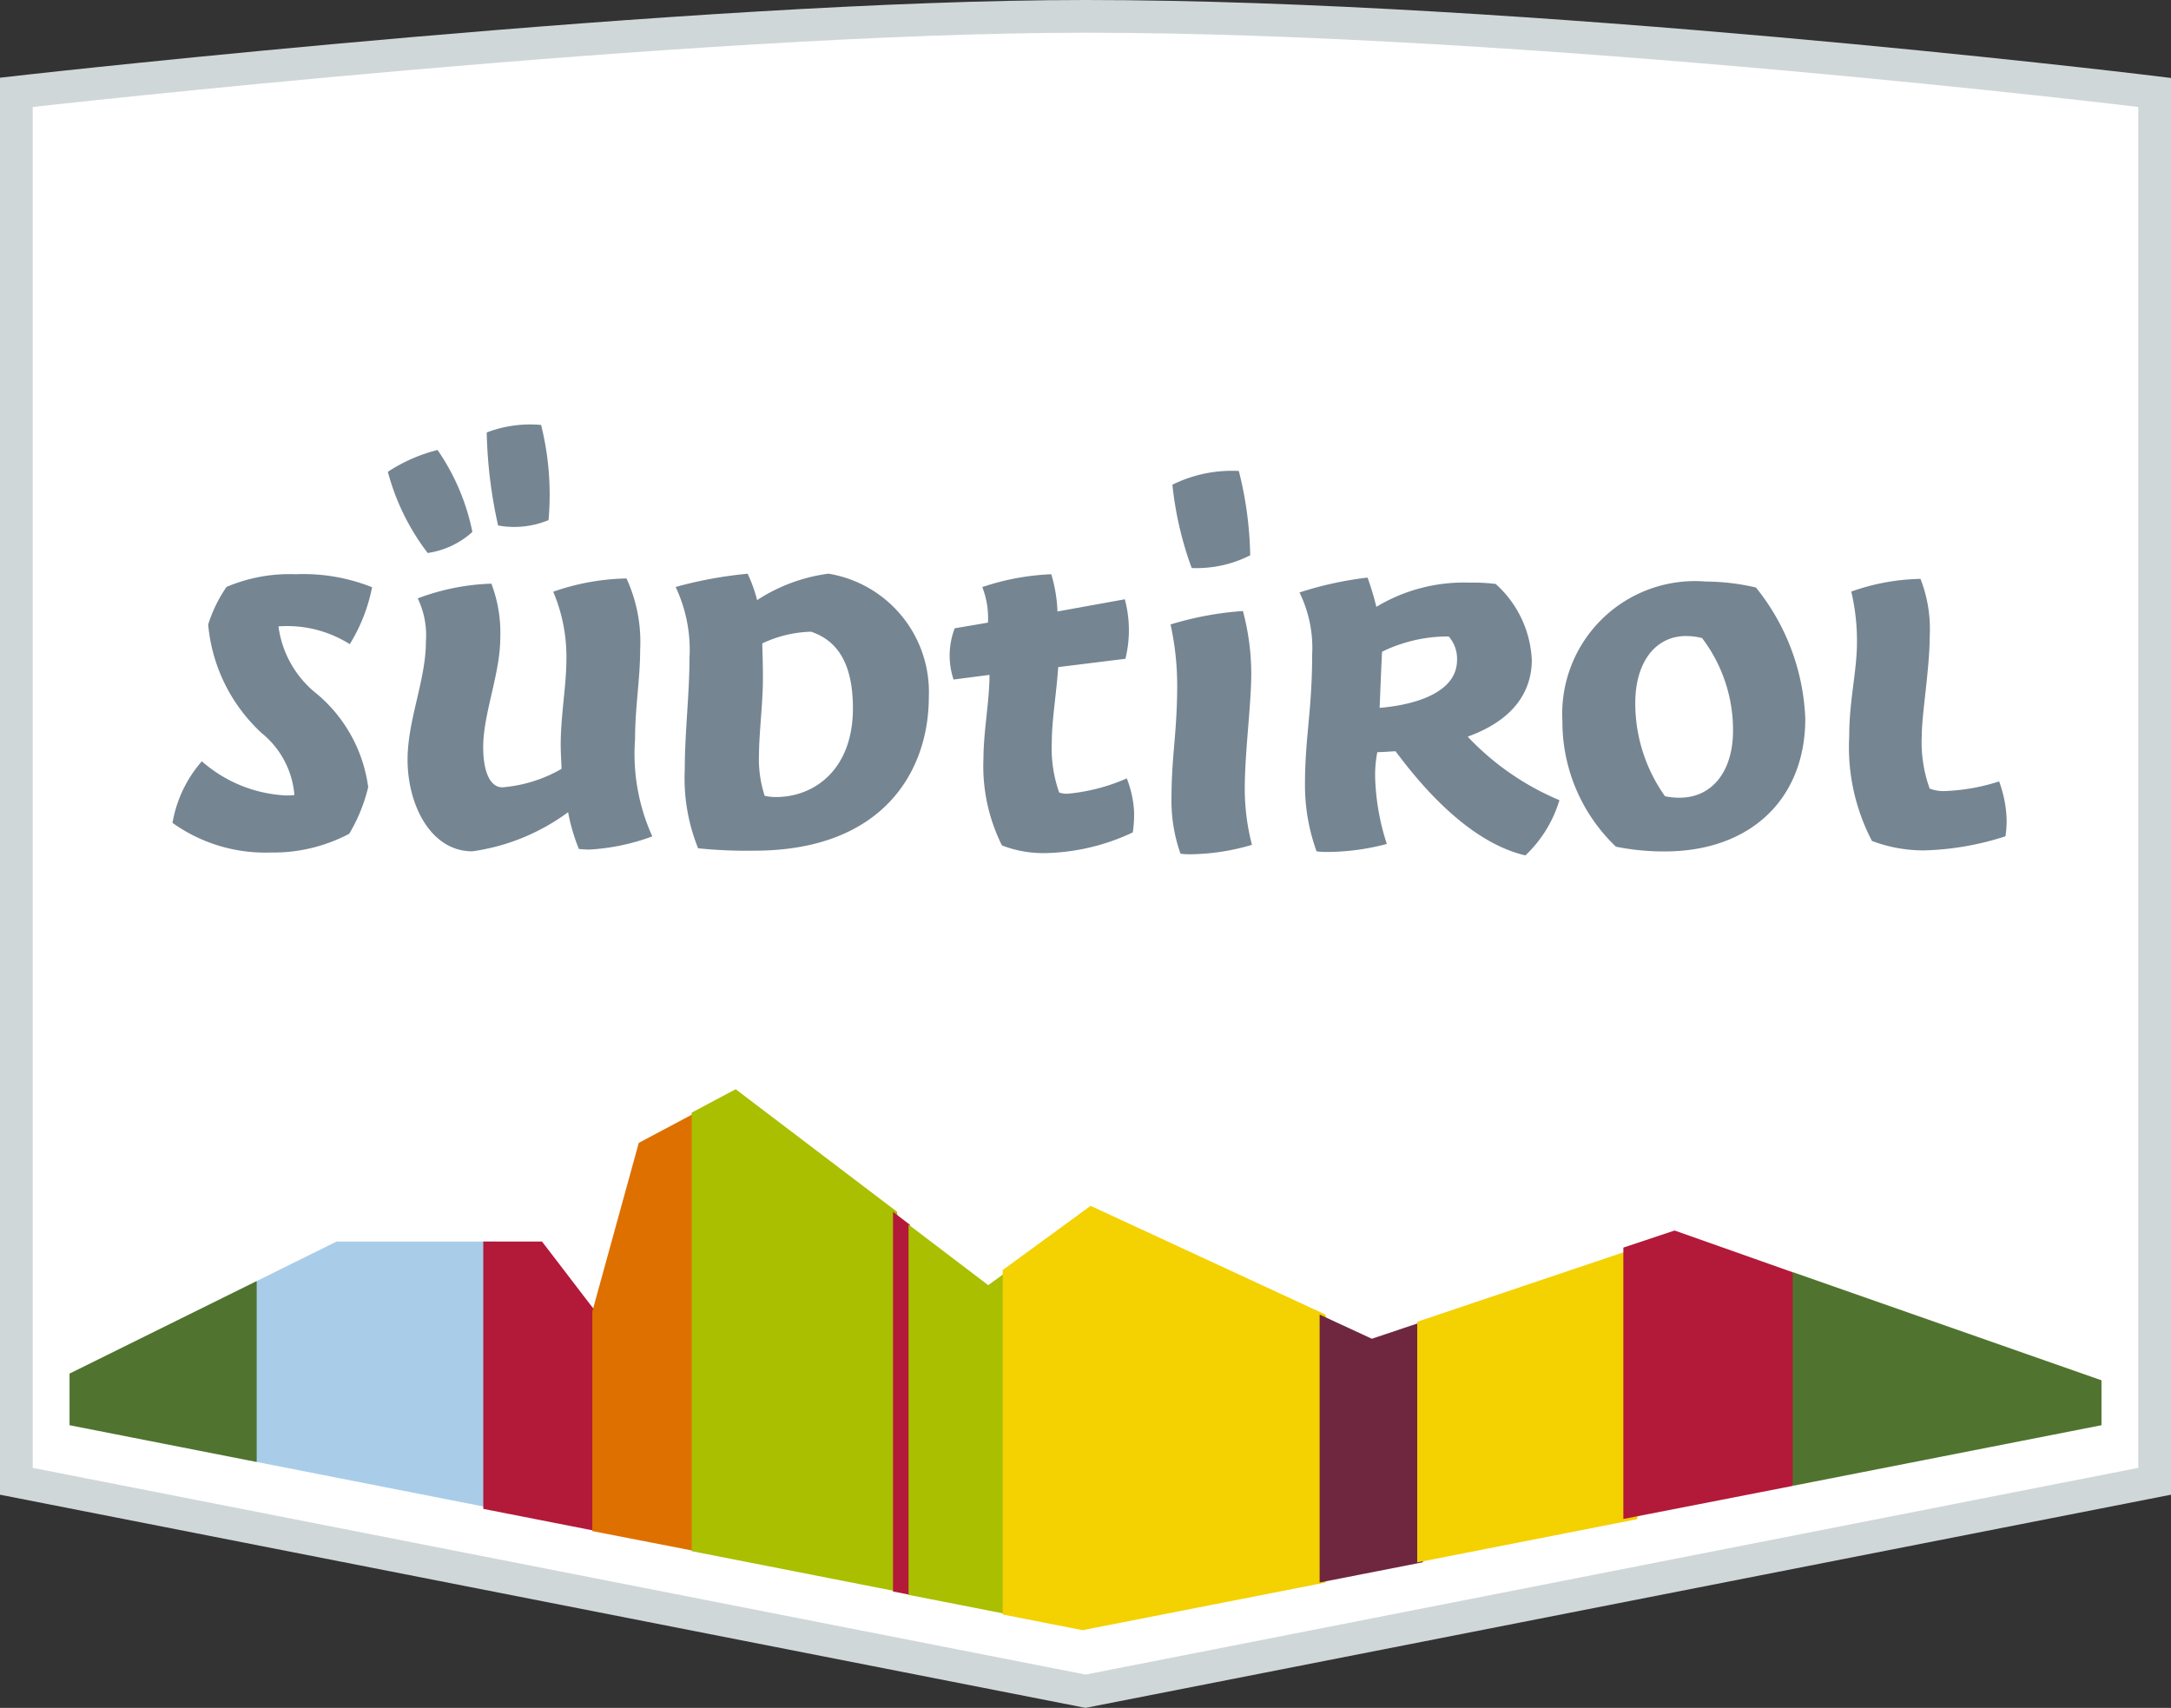 <svg xmlns="http://www.w3.org/2000/svg" width="76.264" height="60" viewBox="0 0 76.264 60"><rect x="0" y="0" width="76.264" height="60" fill="#333333" stroke="none"/><path d="M0,52.511V2.73l.995-.112C1.228,2.592,24.437,0,38.137,0,53.5,0,75.063,2.593,75.279,2.62l.985.119V52.511L38.132,60Z" fill="#d0d7d8"/><path d="M38.5,1.513c15.46,0,36.978,2.609,36.978,2.609v47.81L38.5,59.194,1.513,51.932V4.122S24.716,1.513,38.5,1.513Z" transform="translate(-0.364 -0.364)" fill="#fff"/><g transform="translate(2.443 38.266)"><path d="M3.217,64.556V66.37l6.574,1.292,1.272-3.178L9.791,61.305Z" transform="translate(-3.217 -54.566)" fill="#50742f"/><path d="M14.683,59.476l-2.808,1.389v6.356l8.39,1.648,1.045-4.563-1.045-4.83Z" transform="translate(-5.301 -54.126)" fill="#a9cde9"/><path d="M26.865,61.928l-1.878-2.452H22.925v9.393l3.94.774,1.055-4.424Z" transform="translate(-8.391 -54.126)" fill="#b31939"/><path d="M31.734,68.918l.99-7.7-.99-7.7-1.988,1.057-1.632,5.923v7.715Z" transform="translate(-9.75 -52.69)" fill="#de7000"/><path d="M40.1,56.735l.444,6.127L40.1,70.074l-7.215-1.417V53.251l1.545-.822Z" transform="translate(-11.03 -52.429)" fill="#a9bf00"/><path d="M42.385,58.1V71.439l.594.117,1-6.6-1-6.4Z" transform="translate(-13.458 -53.794)" fill="#b31939"/><path d="M46.7,60.29l-.727.531-2.8-2.129V71.7l3.531.693,1.223-6.509Z" transform="translate(-13.701 -53.937)" fill="#a9bf00"/><path d="M59.159,71.058l.784-5.139-.784-4.273-8.252-3.821-3.089,2.256v12.1l2.805.551Z" transform="translate(-15.038 -53.728)" fill="#f4d100"/><path d="M66.377,71.559l1.085-4.316-1.085-4.137-1.788.6-1.834-.849V72.27Z" transform="translate(-18.841 -54.94)" fill="#6f273f"/><path d="M75.244,69.3l1.169-4.829-1.169-4.707-7.719,2.6v8.453Z" transform="translate(-20.183 -54.194)" fill="#f4d100"/><path d="M83.637,67.938l1.287-3.755-1.287-3.751-4.149-1.466-1.8.6V69.1Z" transform="translate(-23.105 -54.002)" fill="#b31939"/><path d="M85.522,60.891V68.4l10.847-2.13V64.692Z" transform="translate(-24.99 -54.466)" fill="#50742f"/></g><g transform="translate(6.06 14.911)"><path d="M11.422,37.02a5.587,5.587,0,0,1-3.441-1.042,4.419,4.419,0,0,1,1.03-2.163,4.828,4.828,0,0,0,2.946,1.2c.1,0,.2,0,.306-.014a3.12,3.12,0,0,0-1.144-2.171,5.9,5.9,0,0,1-1.885-3.821,4.929,4.929,0,0,1,.645-1.32,5.655,5.655,0,0,1,2.425-.445,6.52,6.52,0,0,1,2.688.456,5.992,5.992,0,0,1-.784,2,4.113,4.113,0,0,0-2.212-.635q-.144,0-.293.011a3.623,3.623,0,0,0,1.352,2.374,5.162,5.162,0,0,1,1.8,3.274,5.858,5.858,0,0,1-.666,1.637A5.7,5.7,0,0,1,11.422,37.02Z" transform="translate(-7.981 -21.981)" fill="#758592"/><path d="M20.913,35.31c-1.479,0-2.277-1.657-2.277-3.217,0-1.4.645-2.8.645-4.157a3,3,0,0,0-.287-1.512,7.985,7.985,0,0,1,2.587-.517,4.856,4.856,0,0,1,.312,1.9c0,1.269-.6,2.658-.6,3.842,0,.885.252,1.413.674,1.413a4.967,4.967,0,0,0,2.072-.645c.018-.041-.023-.407-.023-.873,0-.983.2-2.078.2-2.975a5.844,5.844,0,0,0-.463-2.379,8.237,8.237,0,0,1,2.574-.466,5.34,5.34,0,0,1,.48,2.5c0,1.028-.18,2.035-.18,3.161a7.008,7.008,0,0,0,.607,3.4,7.552,7.552,0,0,1-2.208.463c-.158,0-.353-.019-.372-.021a6.613,6.613,0,0,1-.378-1.292A7.4,7.4,0,0,1,20.913,35.31Zm-1.569-10.48a8.084,8.084,0,0,1-1.4-2.853h0a5.693,5.693,0,0,1,1.746-.766,7.764,7.764,0,0,1,1.223,2.878A2.968,2.968,0,0,1,19.344,24.829Zm2.473-.966a16.369,16.369,0,0,1-.4-3.269,4.278,4.278,0,0,1,1.91-.264,10.1,10.1,0,0,1,.261,3.343A3.138,3.138,0,0,1,21.818,23.863Z" transform="translate(-10.379 -20.313)" fill="#758592"/><path d="M34.84,36.952a16.759,16.759,0,0,1-1.969-.084,6.545,6.545,0,0,1-.469-2.757c0-1.317.166-2.675.166-3.924a5.178,5.178,0,0,0-.487-2.5,14.654,14.654,0,0,1,2.528-.465,4.905,4.905,0,0,1,.334.927,6.019,6.019,0,0,1,2.506-.929,4.211,4.211,0,0,1,3.526,4.329C40.976,34.162,39.364,36.952,34.84,36.952Zm1.989-7.693a4.252,4.252,0,0,0-1.7.409c-.012.109.018.4.018,1.255,0,.818-.138,1.95-.138,2.653a4.157,4.157,0,0,0,.2,1.448,1.7,1.7,0,0,0,.4.043c1.344,0,2.7-.964,2.7-3.117,0-1.478-.48-2.358-1.467-2.69Z" transform="translate(-14.407 -21.977)" fill="#758592"/><path d="M48.491,37.043a4.033,4.033,0,0,1-1.5-.27,6.239,6.239,0,0,1-.649-3.073c0-.906.211-2.029.211-2.876v-.043l-1.262.164a2.669,2.669,0,0,1,.041-1.8l1.168-.2a2.989,2.989,0,0,0-.2-1.248,8.64,8.64,0,0,1,2.423-.451,5.2,5.2,0,0,1,.217,1.267l0,.041,2.367-.428a4.18,4.18,0,0,1,.021,2.09l-2.36.292c-.076,1.041-.226,1.89-.226,2.641A4.685,4.685,0,0,0,49,34.912a.763.763,0,0,0,.308.044,6.66,6.66,0,0,0,2.068-.538,3.761,3.761,0,0,1,.256,1.154,4.267,4.267,0,0,1-.045.743,7.516,7.516,0,0,1-3.1.728Z" transform="translate(-17.854 -21.983)" fill="#758592"/><path d="M56.307,35.931a2.22,2.22,0,0,1-.33-.021,5.565,5.565,0,0,1-.316-1.959c0-1.467.2-2.307.2-3.956a9.938,9.938,0,0,0-.234-2.138,11.378,11.378,0,0,1,2.543-.472,8.578,8.578,0,0,1,.293,2.188c0,1.12-.228,2.754-.228,4.066a7.831,7.831,0,0,0,.252,1.96,7.849,7.849,0,0,1-2.184.332Zm.063-10.057a12.134,12.134,0,0,1-.677-2.926,4.7,4.7,0,0,1,2.333-.483,12.913,12.913,0,0,1,.4,2.963,4.165,4.165,0,0,1-2.036.447Z" transform="translate(-20.568 -20.83)" fill="#758592"/><path d="M69.906,37.159c-2.177-.5-3.971-2.875-4.561-3.656a.12.12,0,0,0-.037,0c-.092,0-.326.026-.605.03a4.27,4.27,0,0,0-.077.857,8.243,8.243,0,0,0,.411,2.367,8.276,8.276,0,0,1-2.051.282,3.316,3.316,0,0,1-.416-.021,6.812,6.812,0,0,1-.408-2.356c0-1.651.252-2.6.252-4.556a4.412,4.412,0,0,0-.445-2.183,12.24,12.24,0,0,1,2.391-.523,10.2,10.2,0,0,1,.31,1.027,5.949,5.949,0,0,1,3.272-.85,6.375,6.375,0,0,1,.918.046,3.814,3.814,0,0,1,1.27,2.671c0,.846-.382,2-2.2,2.673l-.049.018.033.041A9.424,9.424,0,0,0,71.1,35.219,4.41,4.41,0,0,1,69.906,37.159Zm-4.372-7.425a4.592,4.592,0,0,0-.663.27c-.011.066-.084,1.919-.086,1.972.452-.037,2.719-.252,2.719-1.685a1.191,1.191,0,0,0-.292-.823A5.2,5.2,0,0,0,65.534,29.734Z" transform="translate(-22.38 -22.019)" fill="#758592"/><path d="M78.462,37.066a8.484,8.484,0,0,1-1.714-.167,6.061,6.061,0,0,1-1.88-4.414,4.663,4.663,0,0,1,5.043-4.9,7.848,7.848,0,0,1,1.755.209A7.807,7.807,0,0,1,83.4,32.4C83.4,35.235,81.462,37.066,78.462,37.066Zm.756-7.568c-1.088,0-1.79.925-1.79,2.357a5.623,5.623,0,0,0,1.044,3.271,2.282,2.282,0,0,0,.516.052c1.139,0,1.874-.925,1.874-2.357a5.342,5.342,0,0,0-1.087-3.25A2.132,2.132,0,0,0,79.218,29.5Z" transform="translate(-26.043 -22.065)" fill="#758592"/><path d="M90.771,37a5.151,5.151,0,0,1-1.832-.332,7.1,7.1,0,0,1-.8-3.661c0-1.3.273-2.286.273-3.338a7.658,7.658,0,0,0-.2-1.762,7.627,7.627,0,0,1,2.431-.446,4.838,4.838,0,0,1,.324,2.019c0,1.1-.278,2.74-.278,3.464a4.83,4.83,0,0,0,.276,1.884,1.332,1.332,0,0,0,.56.086,7.032,7.032,0,0,0,1.88-.338,4.239,4.239,0,0,1,.265,1.392,4.039,4.039,0,0,1-.042.536A10.07,10.07,0,0,1,90.771,37Z" transform="translate(-29.239 -22.035)" fill="#758592"/></g></svg>